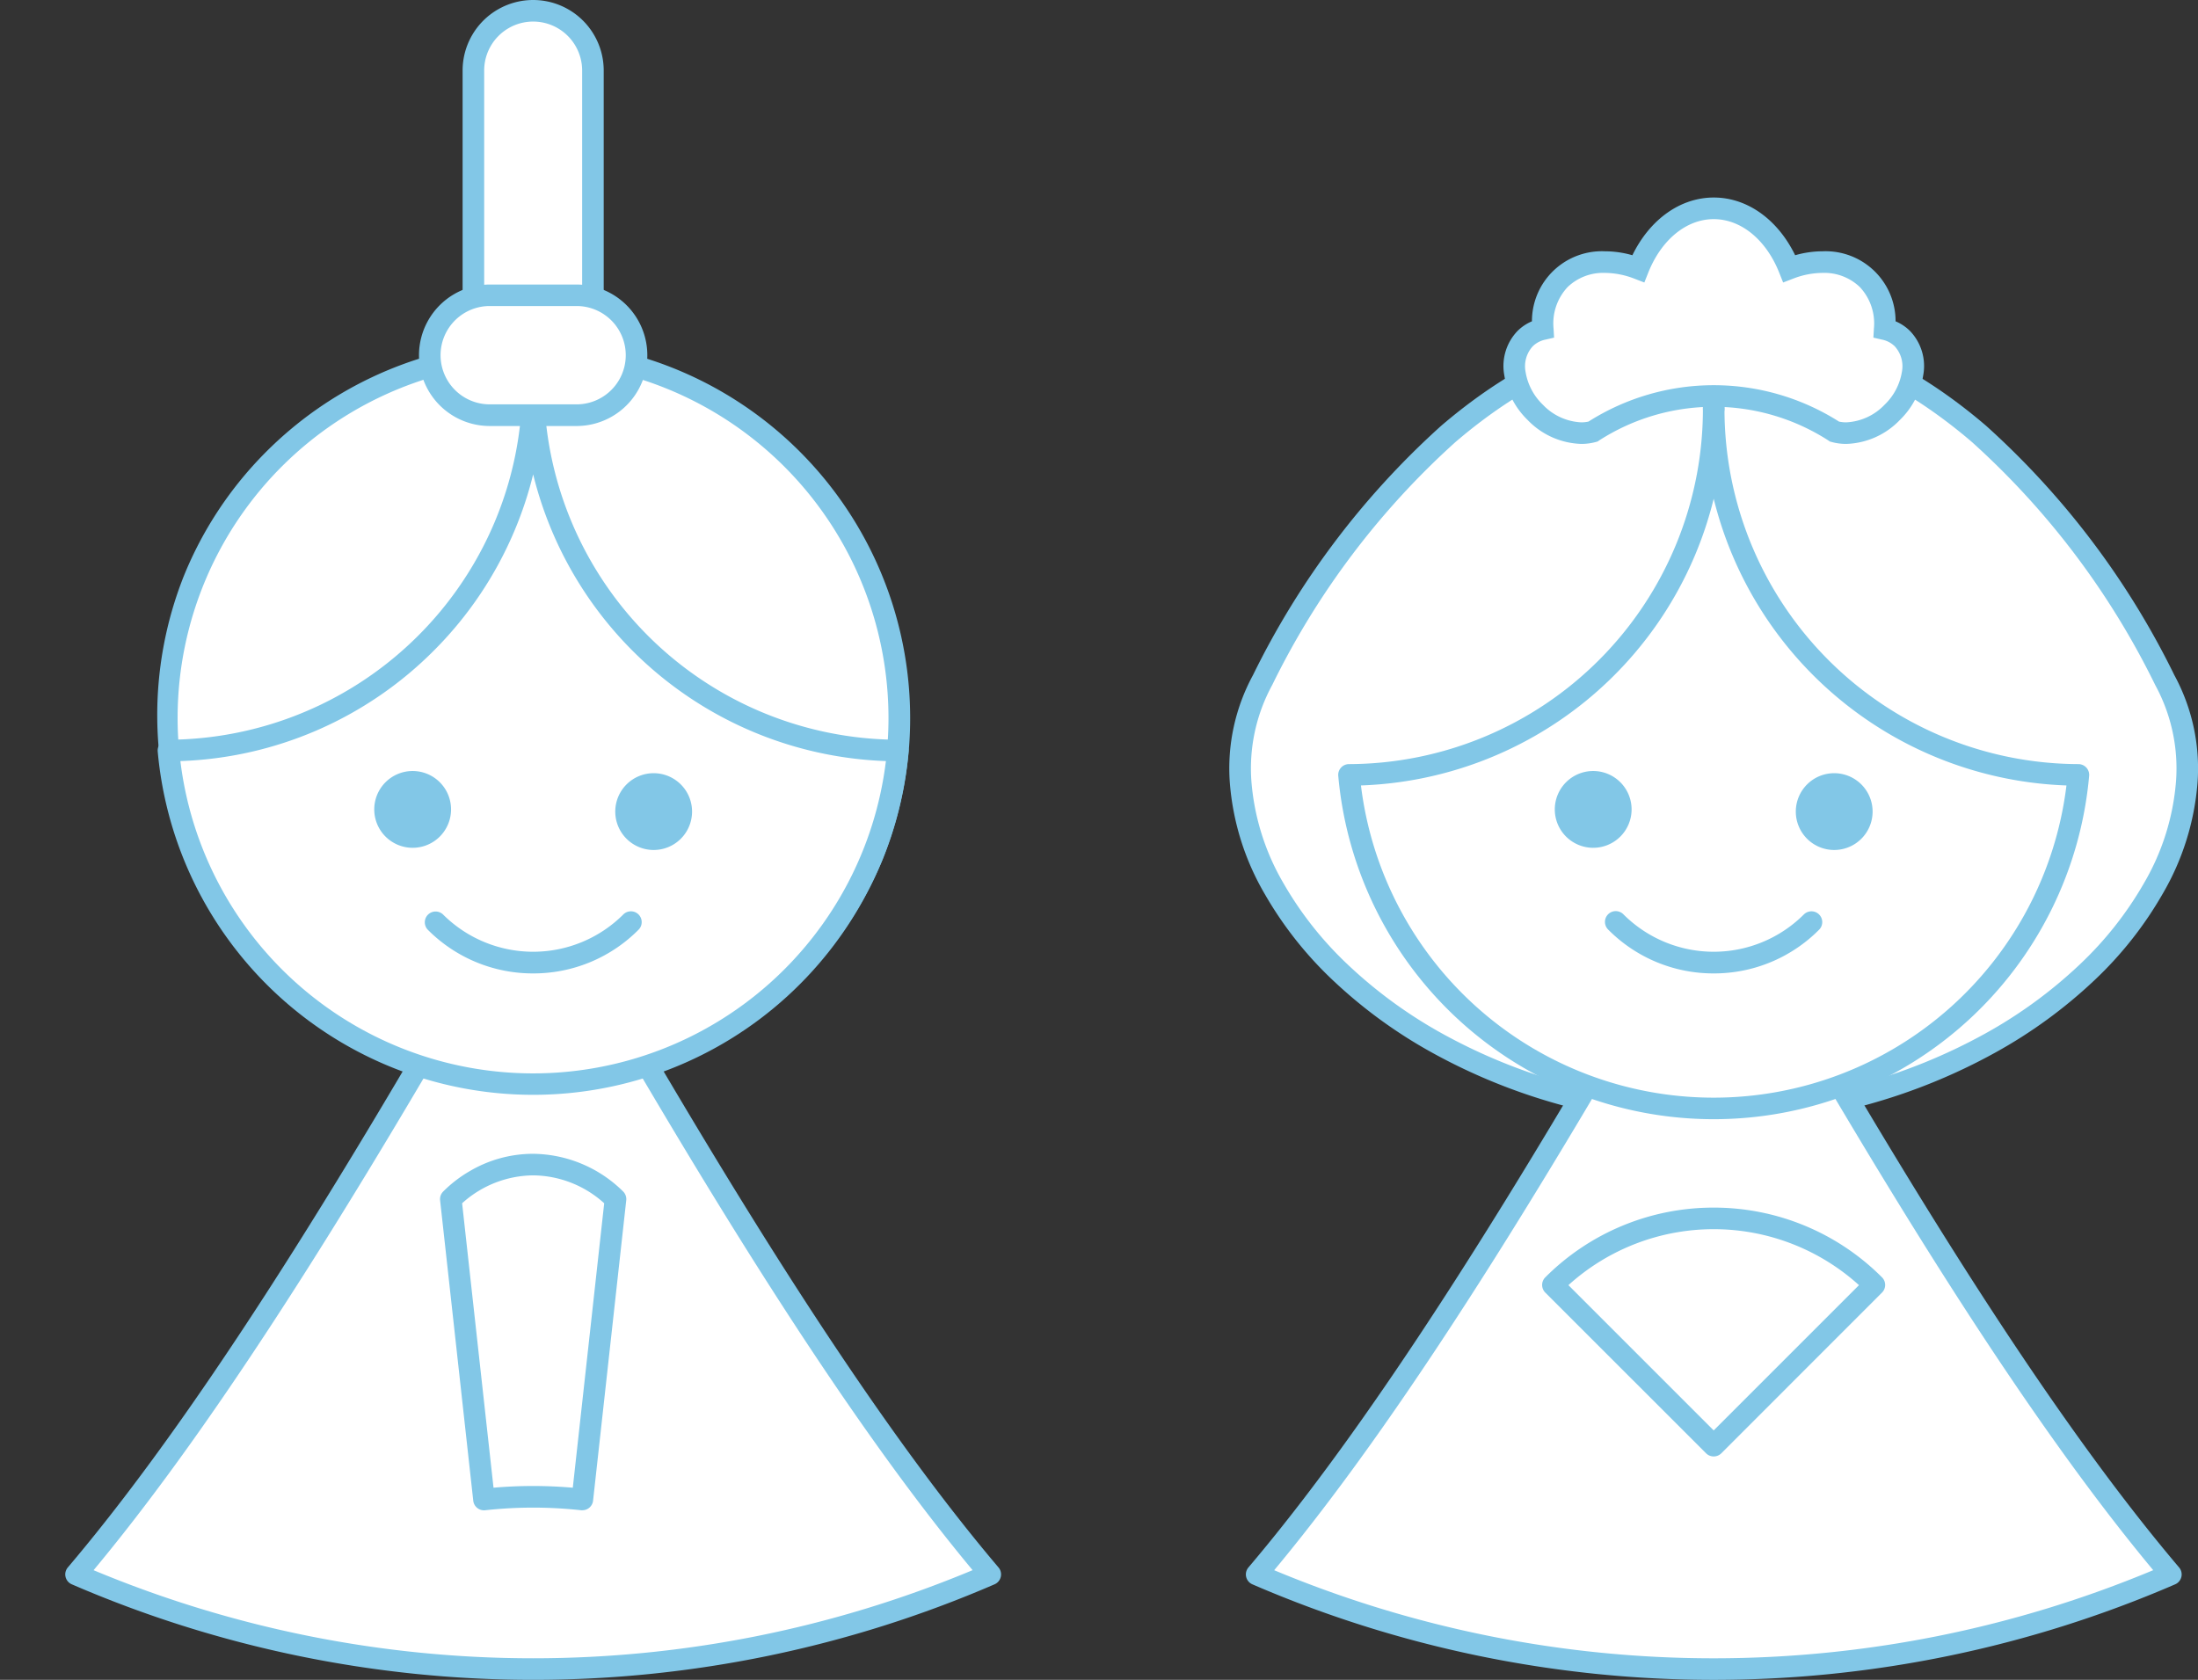 <svg xmlns="http://www.w3.org/2000/svg" width="163.028" height="124.607" viewBox="0 0 163.028 124.607"><rect x="0" y="0" width="163.028" height="124.607" fill="#333333" stroke="none"/><g transform="translate(3.302)"><path d="M34.7,42.639C23.458,62.472,11.672,82.306.8,95.119a85.369,85.369,0,0,0,67.809,0C57.737,82.306,45.951,62.472,34.7,42.639Z" transform="translate(1.539 21.668)" fill="#fff"/><path d="M34.7,41.839a.8.8,0,0,1,.7.405C46.5,61.817,58.278,81.706,69.219,94.6a.8.8,0,0,1-.292,1.252,86.163,86.163,0,0,1-68.444,0A.8.8,0,0,1,.19,94.6C11.131,81.706,22.91,61.817,34.008,42.244A.8.8,0,0,1,34.7,41.839ZM67.3,94.805C56.7,82.076,45.4,63.088,34.7,44.259c-10.7,18.828-22,37.816-32.6,50.546a84.561,84.561,0,0,0,65.192,0Z" transform="translate(1.539 21.668)" fill="#82c7e7"/><circle cx="27.163" cy="27.163" r="27.163" transform="translate(-2.171 53.255) rotate(-45)" fill="#fff"/><path d="M27.163-.8A27.97,27.97,0,0,1,38.048,52.928,27.97,27.97,0,0,1,16.278,1.4,27.789,27.789,0,0,1,27.163-.8Zm0,54.326A26.37,26.37,0,0,0,37.425,2.871,26.37,26.37,0,0,0,16.9,51.455,26.2,26.2,0,0,0,27.163,53.526Z" transform="translate(-2.171 53.255) rotate(-45)" fill="#82c7e7"/><path d="M23.175,17.463l-.113,0c.07.8.113,1.6.113,2.417,0-.815.042-1.62.113-2.417Z" transform="translate(13.068 8.629)" fill="#fff"/><path d="M23.175,16.663l.089,0h.03a.8.8,0,0,1,.791.87c-.074.836-.11,1.6-.11,2.347a.8.8,0,0,1-1.6,0c0-.743-.036-1.511-.11-2.347a.8.8,0,0,1,.791-.87h.03Z" transform="translate(13.068 8.629)" fill="#82c7e7"/><path d="M32.366,19.057a27.161,27.161,0,0,1-27.05,27.16,27.157,27.157,0,0,0,54.1,0,27.161,27.161,0,0,1-27.05-27.16Z" transform="translate(3.877 9.455)" fill="#fff"/><path d="M32.366,18.257a.8.8,0,0,1,.8.8,26.34,26.34,0,0,0,26.253,26.36.8.8,0,0,1,.794.87,27.958,27.958,0,0,1-55.694,0,.8.8,0,0,1,.794-.87A26.393,26.393,0,0,0,29.5,29.294a26.2,26.2,0,0,0,2.061-10.237A.8.8,0,0,1,32.366,18.257ZM58.53,47A27.966,27.966,0,0,1,32.366,25.732a27.771,27.771,0,0,1-1.387,4.185,27.864,27.864,0,0,1-5.965,8.874A27.876,27.876,0,0,1,6.2,47,26.359,26.359,0,0,0,58.53,47Z" transform="translate(3.877 9.455)" fill="#82c7e7"/><path d="M28.869,82.026a33.257,33.257,0,0,0-7.3,0L19.113,59.749a8.556,8.556,0,0,1,12.215,0Z" transform="translate(11.023 29.201)" fill="#fff"/><path d="M28.87,82.826a.808.808,0,0,1-.089,0,32.458,32.458,0,0,0-7.121,0,.8.8,0,0,1-.883-.707L18.318,59.837a.8.8,0,0,1,.224-.648,9.469,9.469,0,0,1,2.049-1.561,9.239,9.239,0,0,1,4.581-1.242h.049a9.615,9.615,0,0,1,6.678,2.8.8.8,0,0,1,.225.649L29.664,82.114A.8.8,0,0,1,28.87,82.826ZM19.951,60.054l2.329,21.1c.977-.085,1.963-.127,2.94-.127s1.963.043,2.94.127l2.329-21.1a7.953,7.953,0,0,0-5.269-2.069h-.04A7.955,7.955,0,0,0,19.951,60.054Z" transform="translate(11.023 29.201)" fill="#82c7e7"/><path d="M29.082,22.5H20.216V5.233A4.433,4.433,0,0,1,24.649.8h0a4.433,4.433,0,0,1,4.433,4.433V22.5Z" transform="translate(11.594 0)" fill="#fff"/><path d="M29.082,23.3H20.216a.8.8,0,0,1-.8-.8V5.233a5.233,5.233,0,0,1,10.466,0V22.5A.8.8,0,0,1,29.082,23.3Zm-8.066-1.6h7.266V5.233a3.633,3.633,0,0,0-7.266,0Z" transform="translate(11.594 0)" fill="#82c7e7"/><path d="M28.974,23.6H22.532a4.447,4.447,0,0,1-4.447-4.447h0A4.447,4.447,0,0,1,22.532,14.7h6.442a4.447,4.447,0,0,1,4.447,4.447h0A4.447,4.447,0,0,1,28.974,23.6Z" transform="translate(10.49 7.2)" fill="#fff"/><path d="M28.974,24.4H22.532a5.247,5.247,0,1,1,0-10.494h6.442a5.247,5.247,0,1,1,0,10.494ZM22.532,15.5a3.647,3.647,0,1,0,0,7.294h6.442a3.647,3.647,0,1,0,0-7.294Z" transform="translate(10.49 7.2)" fill="#82c7e7"/><path d="M21.068,40.822a2.848,2.848,0,1,1-2.826-2.87A2.848,2.848,0,0,1,21.068,40.822Z" transform="translate(9.085 19.24)" fill="#82c7e7"/><path d="M32.845,40.929a2.848,2.848,0,1,1-2.826-2.87,2.848,2.848,0,0,1,2.826,2.87Z" transform="translate(15.184 19.295)" fill="#82c7e7"/><path d="M25.611,49.141A10.982,10.982,0,0,1,17.794,45.9a.8.8,0,0,1,1.131-1.131,9.465,9.465,0,0,0,13.37,0A.8.8,0,0,1,33.427,45.9,10.982,10.982,0,0,1,25.611,49.141Z" transform="translate(10.633 23.065)" fill="#82c7e7"/><path d="M126.265,42.438c6.8,12.482-7.882,31.343-33.458,32.462C67.228,73.781,52.543,54.92,59.348,42.438,66.409,28.612,77.9,16.261,92.806,16.272,107.711,16.261,119.2,28.612,126.265,42.438Z" transform="translate(30.999 8.013)" fill="#fff"/><path d="M92.786,15.472h.04c7.126,0,13.915,2.723,20.179,8.093a60.889,60.889,0,0,1,13.967,18.5,14.489,14.489,0,0,1,1.721,7.965A19.306,19.306,0,0,1,126.1,58.3a27.8,27.8,0,0,1-5.055,6.4,36.014,36.014,0,0,1-7.4,5.391,43.444,43.444,0,0,1-9.485,3.848A50.79,50.79,0,0,1,92.841,75.7q-.035,0-.07,0a50.794,50.794,0,0,1-11.325-1.759,43.445,43.445,0,0,1-9.485-3.848,36.013,36.013,0,0,1-7.4-5.391,27.8,27.8,0,0,1-5.055-6.4,19.306,19.306,0,0,1-2.591-8.275,14.49,14.49,0,0,1,1.721-7.965,60.9,60.9,0,0,1,13.967-18.5C78.872,18.2,85.661,15.473,92.786,15.472Zm.021,1.6h-.021c-6.733,0-13.171,2.594-19.137,7.708A59.3,59.3,0,0,0,60.06,42.8l-.01.019a12.913,12.913,0,0,0-1.534,7.107,17.725,17.725,0,0,0,2.387,7.59,26.2,26.2,0,0,0,4.767,6.027,34.414,34.414,0,0,0,7.068,5.149,41.844,41.844,0,0,0,9.136,3.7,49.179,49.179,0,0,0,10.933,1.7,49.177,49.177,0,0,0,10.933-1.7,41.843,41.843,0,0,0,9.135-3.7,34.415,34.415,0,0,0,7.068-5.149,26.2,26.2,0,0,0,4.767-6.027,17.725,17.725,0,0,0,2.388-7.589,12.913,12.913,0,0,0-1.534-7.107l-.01-.019A59.3,59.3,0,0,0,111.964,24.78c-5.966-5.114-12.4-7.708-19.138-7.708Z" transform="translate(30.999 8.013)" fill="#82c7e7"/><path d="M92.392,42.639c-11.247,19.834-23.033,39.667-33.9,52.48a85.369,85.369,0,0,0,67.809,0c-10.872-12.812-22.658-32.646-33.9-52.48Z" transform="translate(31.414 21.668)" fill="#fff"/><path d="M92.392,41.839a.8.8,0,0,1,.7.405c11.1,19.572,22.877,39.462,33.818,52.357a.8.8,0,0,1-.292,1.252,86.163,86.163,0,0,1-68.444,0,.8.8,0,0,1-.292-1.252C68.818,81.707,80.6,61.817,91.7,42.244A.8.8,0,0,1,92.392,41.839Zm32.6,52.967c-10.6-12.73-21.9-31.718-32.6-50.546-10.7,18.829-22,37.817-32.6,50.546a84.561,84.561,0,0,0,65.192,0Z" transform="translate(31.414 21.668)" fill="#82c7e7"/><path d="M80.862,18.653l-.113,0c.07.8.113,1.6.113,2.418,0-.815.043-1.62.113-2.418l-.113,0Z" transform="translate(42.943 9.246)" fill="#fff"/><path d="M80.862,17.853l.088,0h.028a.8.8,0,0,1,.794.87c-.074.837-.11,1.6-.11,2.347a.8.8,0,0,1-1.6,0c0-.743-.036-1.511-.11-2.347a.8.8,0,0,1,.794-.87h.028Z" transform="translate(42.943 9.246)" fill="#82c7e7"/><path d="M90.053,20.248A27.161,27.161,0,0,1,63,47.408a27.157,27.157,0,0,0,54.1,0A27.161,27.161,0,0,1,90.053,20.248Z" transform="translate(33.752 10.072)" fill="#fff"/><path d="M90.053,19.448a.8.8,0,0,1,.8.8,26.34,26.34,0,0,0,26.253,26.36.8.8,0,0,1,.794.87,27.958,27.958,0,0,1-55.694,0,.8.8,0,0,1,.794-.87,26.338,26.338,0,0,0,26.253-26.36A.8.8,0,0,1,90.053,19.448Zm26.164,28.743A27.966,27.966,0,0,1,90.053,26.922,27.946,27.946,0,0,1,63.889,48.191a26.359,26.359,0,0,0,52.328,0Z" transform="translate(33.752 10.072)" fill="#82c7e7"/><path d="M99.861,20.121a2.671,2.671,0,0,0-1.313-.707,4.714,4.714,0,0,0-1.276-3.688c-1.41-1.41-3.645-1.632-5.805-.8-1.057-2.656-3.166-4.47-5.6-4.47s-4.541,1.814-5.6,4.47c-2.161-.828-4.4-.606-5.805.8a4.714,4.714,0,0,0-1.276,3.688,2.671,2.671,0,0,0-1.313.707c-1.3,1.3-.965,3.748.752,5.465a4.6,4.6,0,0,0,4.283,1.429,16.51,16.51,0,0,1,17.915,0,4.6,4.6,0,0,0,4.283-1.429c1.717-1.717,2.053-4.163.752-5.465Z" transform="translate(37.937 4.999)" fill="#fff"/><path d="M95.7,27.93h0a4.074,4.074,0,0,1-1.085-.143l-.132-.037-.112-.078a15.714,15.714,0,0,0-17,0l-.112.078-.132.037a4.073,4.073,0,0,1-1.085.143,5.752,5.752,0,0,1-3.977-1.778,5.957,5.957,0,0,1-1.734-3.345,3.751,3.751,0,0,1,.983-3.252,3.343,3.343,0,0,1,1.073-.72A5.19,5.19,0,0,1,77.8,13.641a7.439,7.439,0,0,1,2.037.293c1.295-2.66,3.555-4.281,6.036-4.281s4.741,1.622,6.036,4.281a7.439,7.439,0,0,1,2.037-.293,5.19,5.19,0,0,1,5.412,5.194,3.344,3.344,0,0,1,1.073.72,3.75,3.75,0,0,1,.983,3.251,5.957,5.957,0,0,1-1.735,3.345A5.751,5.751,0,0,1,95.7,27.93Zm-.538-1.656a2.542,2.542,0,0,0,.538.056h0a4.207,4.207,0,0,0,2.845-1.309,4.353,4.353,0,0,0,1.281-2.431,2.193,2.193,0,0,0-.529-1.9,1.872,1.872,0,0,0-.926-.493l-.659-.151.039-.675a3.942,3.942,0,0,0-1.043-3.076,3.8,3.8,0,0,0-2.765-1.051,6.119,6.119,0,0,0-2.189.429l-.737.283-.292-.734c-.974-2.446-2.834-3.966-4.855-3.966s-3.881,1.52-4.855,3.966l-.292.734-.737-.283a6.119,6.119,0,0,0-2.188-.429,3.8,3.8,0,0,0-2.765,1.051,3.942,3.942,0,0,0-1.043,3.076l.039.675-.659.151a1.872,1.872,0,0,0-.926.493,2.194,2.194,0,0,0-.529,1.9,4.353,4.353,0,0,0,1.281,2.431,4.207,4.207,0,0,0,2.845,1.309,2.541,2.541,0,0,0,.538-.056,17.339,17.339,0,0,1,18.584,0Z" transform="translate(37.937 4.999)" fill="#82c7e7"/><path d="M84.891,76.673,96.812,64.752a16.859,16.859,0,0,0-23.842,0L84.891,76.673Z" transform="translate(38.914 30.563)" fill="#fff"/><path d="M84.891,77.473a.8.8,0,0,1-.566-.234L72.4,65.318a.8.8,0,0,1,0-1.131,17.606,17.606,0,0,1,12.487-5.172h0a17.606,17.606,0,0,1,12.487,5.172.8.8,0,0,1,0,1.131L85.457,77.239A.8.8,0,0,1,84.891,77.473ZM74.115,64.766,84.891,75.542,95.667,64.766a16.061,16.061,0,0,0-21.552,0Z" transform="translate(38.914 30.563)" fill="#82c7e7"/><path d="M78.755,40.822a2.848,2.848,0,1,1-2.826-2.87A2.848,2.848,0,0,1,78.755,40.822Z" transform="translate(38.96 19.24)" fill="#82c7e7"/><path d="M90.532,40.929a2.848,2.848,0,1,1-2.826-2.87A2.848,2.848,0,0,1,90.532,40.929Z" transform="translate(45.059 19.295)" fill="#82c7e7"/><path d="M83.3,49.141A10.982,10.982,0,0,1,75.481,45.9a.8.8,0,1,1,1.131-1.131,9.465,9.465,0,0,0,13.37,0A.8.8,0,0,1,91.114,45.9,10.982,10.982,0,0,1,83.3,49.141Z" transform="translate(40.508 23.065)" fill="#82c7e7"/></g></svg>